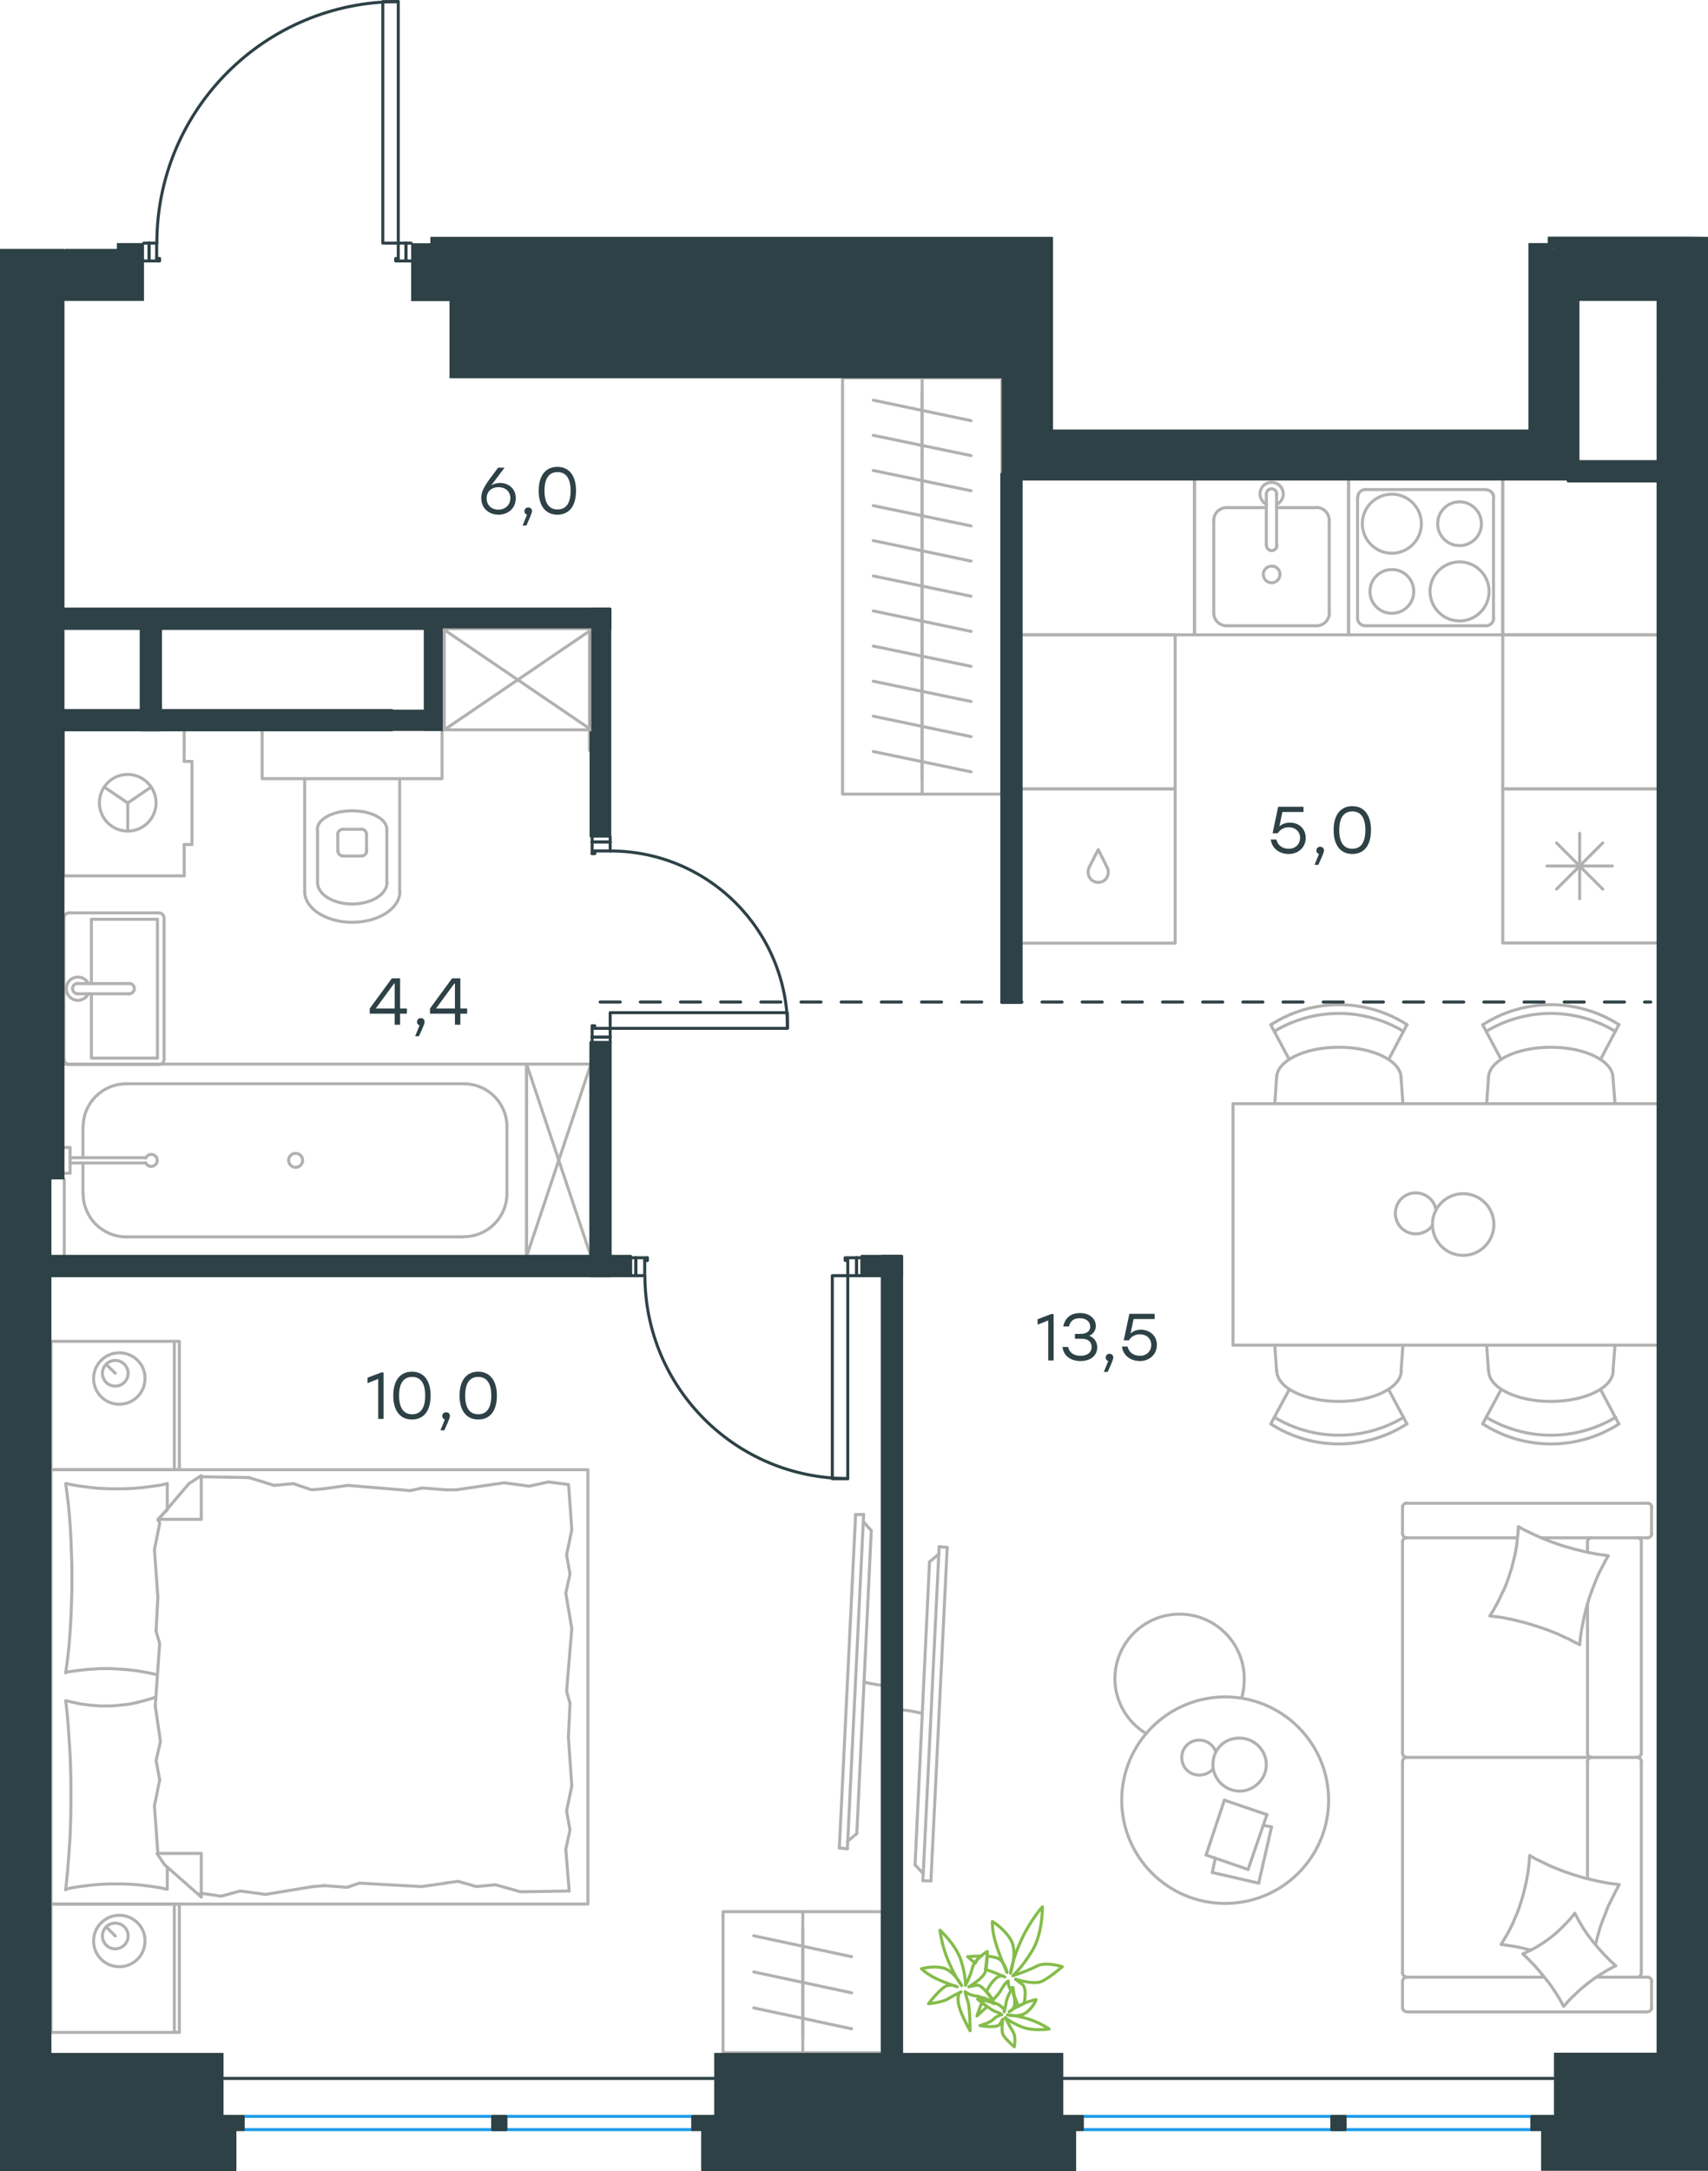<?xml version="1.0" encoding="utf-8"?>
<!-- Generator: Adobe Illustrator 26.5.0, SVG Export Plug-In . SVG Version: 6.00 Build 0)  -->
<svg version="1.1" id="Слой_1" xmlns="http://www.w3.org/2000/svg" xmlns:xlink="http://www.w3.org/1999/xlink" x="0px" y="0px"
	 viewBox="0 0 850.4 1080.8" style="enable-background:new 0 0 850.4 1080.8;" xml:space="preserve">
<style type="text/css">
	.st0{fill:none;stroke:#B2B1B0;stroke-width:1.5;stroke-linecap:round;stroke-linejoin:round;stroke-miterlimit:22.926;}
	.st1{fill:none;stroke:#B2B1B0;stroke-width:1.5;stroke-linecap:round;stroke-linejoin:round;stroke-miterlimit:10;}
	.st2{fill:none;stroke:#2D4146;stroke-width:1.5;stroke-linecap:round;stroke-linejoin:round;stroke-miterlimit:10;}
	.st3{fill:none;stroke:#2D4146;stroke-width:1.5;stroke-linecap:round;stroke-linejoin:round;stroke-miterlimit:22.926;}
	.st4{fill:none;stroke:#1D9CEB;stroke-width:1.5;stroke-linecap:round;stroke-linejoin:round;stroke-miterlimit:22.926;}
	
		.st5{fill:none;stroke:#2D4146;stroke-width:1.5;stroke-linecap:round;stroke-linejoin:round;stroke-miterlimit:22.926;stroke-dasharray:10,10,0,0,0,0;}
	.st6{fill-rule:evenodd;clip-rule:evenodd;fill:#2D4146;}
	.st7{fill:#2D4146;}
	.st8{fill:none;stroke:#84BC4A;stroke-width:1.5;stroke-linecap:round;stroke-linejoin:round;stroke-miterlimit:22.926;}
	.st9{fill-rule:evenodd;clip-rule:evenodd;fill:#2D4146;stroke:#2D4146;stroke-miterlimit:10;}
</style>
<g>
	<path class="st0" d="M459.2,852.9c-4.4-1.1-8.8-1.8-13.1-1.8"/>
	<line class="st0" x1="467.6" y1="769.9" x2="459.5" y2="936.2"/>
	<line class="st0" x1="463.5" y1="936.3" x2="471.6" y2="770.3"/>
	<line class="st0" x1="471.6" y1="770.3" x2="467.6" y2="769.9"/>
	<line class="st0" x1="455.6" y1="928.3" x2="462.8" y2="777.5"/>
	<line class="st0" x1="459.6" y1="932.6" x2="455.6" y2="928.3"/>
	<line class="st0" x1="462.8" y1="777.5" x2="467.5" y2="773.5"/>
	<line class="st0" x1="463.5" y1="936.3" x2="459.5" y2="936.2"/>
</g>
<g>
	<path class="st0" d="M430.2,837.3c4.4,1.1,8.8,1.8,13.1,1.8"/>
	<line class="st0" x1="421.9" y1="920.3" x2="430" y2="753.9"/>
	<line class="st0" x1="426" y1="753.9" x2="417.9" y2="919.9"/>
	<line class="st0" x1="417.9" y1="919.9" x2="421.9" y2="920.3"/>
	<line class="st0" x1="433.8" y1="761.9" x2="426.6" y2="912.7"/>
	<line class="st0" x1="429.9" y1="757.5" x2="433.8" y2="761.9"/>
	<line class="st0" x1="426.6" y1="912.7" x2="421.9" y2="916.7"/>
	<line class="st0" x1="426" y1="753.9" x2="430" y2="753.9"/>
</g>
<g>
	<line class="st0" x1="626.7" y1="937.4" x2="603.6" y2="932.1"/>
	<line class="st0" x1="603.6" y1="932.1" x2="605.1" y2="924.9"/>
	<line class="st0" x1="628.9" y1="908.6" x2="633.1" y2="909.4"/>
	<line class="st0" x1="633.1" y1="909.4" x2="626.7" y2="937.4"/>
	<line class="st0" x1="621.4" y1="930.6" x2="600.5" y2="923.4"/>
	<line class="st0" x1="600.5" y1="923.4" x2="609.6" y2="896.1"/>
	<line class="st0" x1="609.6" y1="896.1" x2="630.8" y2="903.3"/>
	<line class="st0" x1="630.8" y1="903.3" x2="621.4" y2="930.6"/>
	<ellipse class="st0" cx="610" cy="896.1" rx="51.5" ry="51.4"/>
	<path class="st0" d="M603.9,878.4c0,7.2,6.1,13.2,13.3,13.2s13.3-6.1,13.3-13.2c0-7.2-6.1-13.2-13.3-13.2
		C609.6,865.1,603.9,870.8,603.9,878.4z"/>
	<path class="st0" d="M603.9,880.6c-1.5,1.9-4.2,3-6.8,3c-4.9,0-8.7-3.8-8.7-8.7s3.8-8.7,8.7-8.7c3.8,0,6.8,2.3,8.3,5.7"/>
	<path class="st0" d="M570.6,862.9c-9.5-5.7-15.5-16.3-15.5-27.2c0-17.8,14.4-32.2,32.2-32.2s32.2,14.4,32.2,32.2
		c0,3.2-0.3,6.3-1.3,9.4"/>
</g>
<line class="st1" x1="41.3" y1="561" x2="41.3" y2="576.3"/>
<path class="st1" d="M72.6,578.9c0.6,1.3,2,2,3.4,1.6c1.4-0.3,2.3-1.5,2.3-2.9s-1-2.6-2.3-2.9c-1.4-0.3-2.8,0.4-3.4,1.7"/>
<line class="st1" x1="34.9" y1="576.3" x2="72.6" y2="576.3"/>
<line class="st1" x1="34.9" y1="578.9" x2="72.6" y2="578.9"/>
<line class="st1" x1="34.9" y1="584" x2="32.1" y2="584"/>
<polyline class="st1" points="34.9,584 34.9,571.2 32.1,571.2 "/>
<path class="st1" d="M143.7,577.6c0,1.9,1.6,3.5,3.5,3.5s3.5-1.6,3.5-3.5s-1.6-3.5-3.5-3.5C145.2,574.1,143.7,575.7,143.7,577.6z"/>
<path class="st1" d="M62.9,539.5c-11.9,0-21.5,9.6-21.5,21.4"/>
<path class="st1" d="M41.4,594.2c0,11.9,9.6,21.5,21.5,21.5"/>
<path class="st1" d="M252.4,560.9c0-11.9-9.6-21.4-21.5-21.4"/>
<path class="st1" d="M230.9,615.6c11.9,0,21.5-9.6,21.5-21.5"/>
<line class="st1" x1="41.3" y1="594.2" x2="41.3" y2="578.9"/>
<line class="st1" x1="62.8" y1="539.5" x2="230.9" y2="539.5"/>
<line class="st1" x1="252.4" y1="561" x2="252.4" y2="594.2"/>
<line class="st1" x1="230.9" y1="615.7" x2="62.8" y2="615.7"/>
<line class="st1" x1="32" y1="625.4" x2="32" y2="587.1"/>
<polyline class="st1" points="32,529.7 262.2,529.7 262.2,625.4 "/>
<path class="st1" d="M180,426.1c1.4,0,2.6-1.2,2.6-2.6"/>
<path class="st1" d="M168.2,423.5c0,1.4,1.2,2.6,2.6,2.6"/>
<path class="st1" d="M182.5,415.3c0-1.4-1.2-2.6-2.6-2.6"/>
<path class="st1" d="M170.7,412.8c-1.4,0-2.6,1.2-2.6,2.6"/>
<line class="st1" x1="182.5" y1="415.4" x2="182.5" y2="423.6"/>
<line class="st1" x1="179.9" y1="426.1" x2="170.7" y2="426.1"/>
<line class="st1" x1="168.2" y1="423.6" x2="168.2" y2="415.4"/>
<line class="st1" x1="170.7" y1="412.8" x2="179.9" y2="412.8"/>
<path class="st1" d="M192.6,412.8c0-5.1-7.7-9.2-17.3-9.2c-9.5,0-17.3,4.1-17.3,9.2"/>
<line class="st1" x1="192.6" y1="439.4" x2="192.6" y2="412.9"/>
<path class="st1" d="M158.1,439.3c0,5.9,7.7,10.7,17.3,10.7c9.5,0,17.3-4.8,17.3-10.7"/>
<line class="st1" x1="158.1" y1="439.4" x2="158.1" y2="412.9"/>
<path class="st1" d="M151.7,443.8c0,8.4,10.6,15.3,23.7,15.3c13.1,0,23.7-6.9,23.7-15.3"/>
<line class="st1" x1="199" y1="443.9" x2="199" y2="387.6"/>
<line class="st1" x1="151.7" y1="443.9" x2="151.7" y2="387.6"/>
<polyline class="st1" points="220.1,363.3 220.1,387.6 130.5,387.6 130.5,363.3 "/>
<line class="st1" x1="45.5" y1="489.6" x2="45.5" y2="457.7"/>
<polyline class="st1" points="45.5,494.7 45.5,526.7 78.4,526.7 "/>
<polyline class="st1" points="78.4,526.7 78.4,457.6 45.5,457.6 "/>
<path class="st1" d="M81.7,457c0-1.4-1.2-2.6-2.6-2.6"/>
<path class="st1" d="M79.1,529.9c1.4,0,2.6-1.2,2.6-2.6"/>
<path class="st1" d="M34.4,454.4c-1.4,0-2.6,1.2-2.6,2.6"/>
<path class="st1" d="M31.9,527.3c0,1.4,1.2,2.6,2.6,2.6"/>
<path class="st1" d="M64.3,494.7c1.4,0,2.6-1.2,2.6-2.6s-1.2-2.6-2.6-2.6"/>
<line class="st1" x1="38.7" y1="489.6" x2="64.3" y2="489.6"/>
<path class="st1" d="M38.7,489.5c-1.4,0-2.6,1.2-2.6,2.6s1.2,2.6,2.6,2.6"/>
<line class="st1" x1="38.7" y1="494.7" x2="64.3" y2="494.7"/>
<path class="st1" d="M44,489.6c-1.2-2.4-3.9-3.7-6.5-3.1s-4.5,2.9-4.5,5.6s1.8,5.1,4.5,5.7c2.6,0.6,5.3-0.7,6.5-3.1"/>
<line class="st1" x1="34.4" y1="454.4" x2="79.1" y2="454.4"/>
<line class="st1" x1="81.7" y1="457" x2="81.7" y2="527.3"/>
<line class="st1" x1="79.1" y1="529.9" x2="34.4" y2="529.9"/>
<line class="st1" x1="31.8" y1="527.3" x2="31.8" y2="457"/>
<line class="st1" x1="100.2" y1="735.1" x2="123.9" y2="735.5"/>
<polyline class="st1" points="78.6,795.1 76.9,771.4 79.5,758.4 79,756.3 "/>
<polyline class="st1" points="78.6,922.6 76.9,898.9 79.5,886 "/>
<polyline class="st1" points="77.3,849.2 79.5,818.1 77.7,812 "/>
<polyline class="st1" points="79.5,885.9 77.7,876.4 79.9,866.9 77.3,849.2 "/>
<line class="st1" x1="77.7" y1="812" x2="78.6" y2="795.1"/>
<polyline class="st1" points="83.3,738.5 80.3,739.2 77.1,739.7 74,740.1 70.8,740.5 67.6,740.8 64.4,741 61.4,741.1 58.3,741.1 
	55,741.1 51.8,741 48.6,740.8 45.6,740.5 42.4,740.1 39.4,739.7 36.3,739.2 33.1,738.5 "/>
<polyline class="st1" points="32.7,738.5 33.5,744.4 34.2,750.2 34.7,756 35.1,762 35.4,767.8 35.6,773.7 35.8,779.7 35.8,785.7 
	35.8,791.5 35.6,797.4 35.4,803.3 35.1,809.2 34.7,815.1 34.2,821 33.5,827 32.7,832.8 "/>
<polyline class="st1" points="155.9,939.1 132.2,943 119.6,941.3 "/>
<polyline class="st1" points="119.6,941.3 110.1,943.9 100.6,942.5 99.7,942.5 "/>
<line class="st1" x1="161.1" y1="938.7" x2="155.9" y2="939.1"/>
<polyline class="st1" points="222,937.4 209.9,939.1 178.9,937.4 172.8,939.5 161.1,938.6 "/>
<polyline class="st1" points="283.4,941.3 259.2,941.7 246.7,938.2 "/>
<polyline class="st1" points="246.7,938.2 237.2,939.1 228.1,936.5 222,937.3 "/>
<polyline class="st1" points="227.2,741.6 251,738.1 263.5,739.8 "/>
<polyline class="st1" points="263.5,739.8 273,737.7 282.5,738.9 "/>
<line class="st1" x1="222" y1="741.6" x2="227.2" y2="741.6"/>
<polyline class="st1" points="161.1,741.1 173.2,739.4 204.3,742 210.3,740.7 222,741.6 "/>
<line class="st1" x1="123.9" y1="735.5" x2="136.5" y2="739.4"/>
<polyline class="st1" points="136.5,739.4 146,738.5 155.1,741.6 161.1,741.1 "/>
<polyline class="st1" points="32.7,832.4 37.6,831.7 42.5,831.1 47.2,830.8 49.5,830.6 51.8,830.6 55.2,830.6 58.5,830.8 61.8,831 
	65.1,831.3 68.3,831.7 71.7,832.3 74.9,832.9 78.2,833.6 "/>
<polyline class="st1" points="32.7,940.4 35.8,939.7 39,939.2 42.1,938.8 45.3,938.4 48.4,938.1 51.6,937.9 54.7,937.8 57.8,937.8 
	61.1,937.8 64.3,937.9 67.4,938.1 70.5,938.4 73.6,938.8 76.7,939.2 79.8,939.7 82.9,940.4 "/>
<polyline class="st1" points="77.6,844.8 74.4,845.8 71.3,846.7 68.1,847.5 65,848.2 61.9,848.6 58.7,848.9 55.5,849.2 52.2,849.2 
	49.7,849.2 47.4,849 44.9,848.8 42.5,848.5 40.2,848.2 37.8,847.7 35.5,847.2 33.1,846.6 "/>
<polyline class="st1" points="32.7,846.6 33.4,852.4 33.9,858.3 34.3,864.1 34.7,870 35,875.9 35.2,881.7 35.3,887.8 35.3,893.7 
	35.3,899.5 35.2,905.3 34.9,914.2 34.3,923.1 33.6,931.9 32.7,940.8 "/>
<polyline class="st1" points="283,864.7 284.7,889 282.1,901.4 "/>
<polyline class="st1" points="282.1,901.5 283.8,911 281.7,920.5 283.4,941.3 "/>
<polyline class="st1" points="283.1,739 284.7,761.5 282.1,774 "/>
<polyline class="st1" points="284.7,810.7 282.1,841.9 283.8,847.9 "/>
<polyline class="st1" points="282.1,774 283.8,783.6 281.7,793 284.7,810.7 "/>
<line class="st1" x1="283.8" y1="847.9" x2="283" y2="864.7"/>
<line class="st1" x1="100.2" y1="944.3" x2="100.2" y2="922.7"/>
<polyline class="st1" points="78.6,756.7 94.1,738.5 100.1,734.6 "/>
<line class="st1" x1="78.6" y1="922.6" x2="100.1" y2="922.6"/>
<line class="st1" x1="83.3" y1="738.5" x2="83.3" y2="751.2"/>
<polyline class="st1" points="100.2,944.3 82,928.3 78.2,922.7 "/>
<line class="st1" x1="100.2" y1="734.6" x2="100.2" y2="756.3"/>
<polyline class="st1" points="83.3,751.5 78.6,756.3 100.1,756.3 "/>
<line class="st1" x1="83.3" y1="929.4" x2="83.3" y2="940.4"/>
<rect x="25.4" y="731.6" class="st1" width="267.3" height="216.2"/>
<line class="st1" x1="57.4" y1="683.6" x2="52.9" y2="679.2"/>
<path class="st1" d="M59.4,673.4c-7,0-12.8,5.7-12.8,12.8S52.3,699,59.4,699s12.8-5.7,12.8-12.8C72.3,679.1,66.5,673.4,59.4,673.4z"
	/>
<path class="st1" d="M57.4,677.2c-3.5,0-6.4,2.8-6.4,6.4c0,3.5,2.8,6.4,6.4,6.4c3.5,0,6.4-2.9,6.4-6.4
	C63.8,680.1,60.9,677.2,57.4,677.2z"/>
<line class="st1" x1="86.8" y1="731.6" x2="86.8" y2="667.7"/>
<rect x="25.4" y="667.7" class="st1" width="63.9" height="63.9"/>
<line class="st1" x1="57.4" y1="963.7" x2="52.9" y2="959.2"/>
<path class="st1" d="M59.4,953.4c-7,0-12.8,5.7-12.8,12.8S52.3,979,59.4,979s12.8-5.7,12.8-12.8C72.3,959.2,66.5,953.4,59.4,953.4z"
	/>
<path class="st1" d="M57.4,957.3c-3.5,0-6.4,2.8-6.4,6.4c0,3.5,2.8,6.4,6.4,6.4c3.5,0,6.4-2.9,6.4-6.4
	C63.8,960.1,60.9,957.3,57.4,957.3z"/>
<line class="st1" x1="86.8" y1="1011.6" x2="86.8" y2="947.7"/>
<rect x="25.4" y="947.8" class="st1" width="63.9" height="63.9"/>
<line class="st1" x1="767.5" y1="765.5" x2="820.2" y2="765.5"/>
<line class="st1" x1="790.4" y1="872.7" x2="790.4" y2="798.6"/>
<line class="st1" x1="794.8" y1="984.2" x2="820.2" y2="984.2"/>
<polyline class="st1" points="804.4,978.5 800.7,980.5 797.2,982.6 793.8,984.8 790.4,987.4 787.3,989.9 784.2,992.8 781.3,995.6 
	778.6,998.7 "/>
<polyline class="st1" points="762,970.7 758.4,969.8 754.7,969 750.9,968.4 747.4,967.9 "/>
<polyline class="st1" points="784.1,952.4 786.1,956.1 788.2,959.7 790.5,963.1 793,966.4 795.7,969.6 798.5,972.7 801.4,975.7 
	804.5,978.6 "/>
<polyline class="st1" points="756,760 758.6,761.4 761.3,762.7 764,764 766.7,765.2 772.1,767.4 777.8,769.4 783.4,771 789.1,772.4 
	794.9,773.6 800.8,774.4 799.3,776.9 798,779.5 796.6,782.1 795.4,784.7 794.3,787.4 793.2,790.2 792.2,792.9 791.2,795.6 
	790.4,798.5 789.6,801.3 788.9,804.2 788.3,807.1 787.7,809.9 787.2,812.8 786.8,815.8 786.5,818.7 "/>
<polyline class="st1" points="747.4,967.9 748.9,965.4 750.4,962.9 751.8,960.3 753.1,957.7 754.2,955 755.4,952.3 756.4,949.6 
	757.3,946.8 758.2,943.9 758.9,941.1 759.6,938.2 760.2,935.3 760.7,932.4 761.1,929.5 761.4,926.6 761.6,923.6 "/>
<polyline class="st1" points="762,923.9 764.5,925.3 767.2,926.6 772.4,929.1 777.9,931.3 783.4,933.2 789.1,934.9 794.7,936.2 
	800.5,937.4 806.2,938.1 804.3,941.7 802.5,945.3 800.7,948.9 799.3,952.6 797.8,956.3 796.5,960.1 795.4,964 794.4,968 "/>
<polyline class="st1" points="741.8,804.4 743.4,801.8 744.8,799.3 746.2,796.7 747.4,794.1 748.7,791.5 749.9,788.7 750.9,786 
	751.8,783.2 752.7,780.4 753.4,777.5 754.1,774.7 754.7,771.8 755.2,768.8 755.5,765.9 755.8,763 756,760 "/>
<polyline class="st1" points="778.5,998.7 776.5,995 774.3,991.5 772,988.1 769.4,984.8 766.8,981.6 764.1,978.5 761.2,975.5 
	758.2,972.6 760,971.8 761.9,970.9 765.4,969 769,966.7 772.3,964.3 775.5,961.6 778.5,958.7 781.4,955.7 784.1,952.4 "/>
<polyline class="st1" points="786.5,818.7 783.9,817.4 781.3,816 778.6,814.8 775.9,813.5 770.4,811.3 764.8,809.4 759.1,807.7 
	753.5,806.3 747.6,805.1 741.8,804.4 "/>
<path class="st1" d="M792.5,874.8c-1.2,0-2.1,1-2.1,2.1"/>
<line class="st1" x1="790.4" y1="877" x2="790.4" y2="935.1"/>
<path class="st1" d="M792.5,765.4c-1.2,0-2.1,1-2.1,2.1"/>
<path class="st1" d="M790.4,872.7c0,1.2,1,2.1,2.1,2.1"/>
<line class="st1" x1="790.4" y1="772.7" x2="790.4" y2="767.6"/>
<path class="st1" d="M815.1,984.2c1.2,0,2.1-1,2.1-2.1"/>
<path class="st1" d="M698.3,982c0,1.2,1,2.1,2.1,2.1"/>
<path class="st1" d="M817.3,877c0-1.2-1-2.1-2.1-2.1"/>
<path class="st1" d="M700.4,874.8c-1.2,0-2.1,1-2.1,2.1"/>
<line class="st1" x1="817.2" y1="877" x2="817.2" y2="982.1"/>
<line class="st1" x1="698.3" y1="982.1" x2="698.3" y2="877"/>
<path class="st1" d="M817.3,767.6c0-1.2-1-2.1-2.1-2.1"/>
<path class="st1" d="M700.4,765.4c-1.2,0-2.1,1-2.1,2.1"/>
<path class="st1" d="M820.3,765.5c1.2,0,2.1-1,2.1-2.1"/>
<path class="st1" d="M815.1,874.8c1.2,0,2.1-1,2.1-2.1"/>
<path class="st1" d="M698.3,872.7c0,1.2,1,2.1,2.1,2.1"/>
<path class="st1" d="M698.3,999.3c0,1.2,1,2.1,2.1,2.1"/>
<path class="st1" d="M700.4,984.2c-1.2,0-2.1,1-2.1,2.1"/>
<path class="st1" d="M820.3,1001.4c1.2,0,2.1-1,2.1-2.1"/>
<path class="st1" d="M822.4,986.3c0-1.2-1-2.1-2.1-2.1"/>
<path class="st1" d="M822.4,750.3c0-1.2-1-2.1-2.1-2.1"/>
<path class="st1" d="M698.3,763.4c0,1.2,1,2.1,2.1,2.1"/>
<path class="st1" d="M700.4,748.2c-1.2,0-2.1,1-2.1,2.1"/>
<line class="st1" x1="817.2" y1="872.7" x2="817.2" y2="767.6"/>
<line class="st1" x1="700.4" y1="874.8" x2="815.1" y2="874.8"/>
<line class="st1" x1="698.3" y1="767.6" x2="698.3" y2="872.7"/>
<line class="st1" x1="820.2" y1="1001.5" x2="700.4" y2="1001.5"/>
<line class="st1" x1="698.3" y1="999.3" x2="698.3" y2="986.3"/>
<line class="st1" x1="700.4" y1="984.2" x2="768.8" y2="984.2"/>
<line class="st1" x1="822.3" y1="986.3" x2="822.3" y2="999.3"/>
<line class="st1" x1="755.4" y1="765.5" x2="700.4" y2="765.5"/>
<line class="st1" x1="698.3" y1="763.4" x2="698.3" y2="750.4"/>
<line class="st1" x1="700.4" y1="748.3" x2="820.2" y2="748.3"/>
<line class="st1" x1="822.3" y1="750.4" x2="822.3" y2="763.4"/>
<path class="st1" d="M698.8,513.4c-19.8-11.9-44.6-11.9-64.4,0"/>
<path class="st1" d="M700.6,510.1c-20.6-13.3-47.2-13.3-67.8,0"/>
<line class="st1" x1="641.9" y1="527.4" x2="632.7" y2="510.1"/>
<line class="st1" x1="691.4" y1="527.4" x2="700.5" y2="510.1"/>
<line class="st1" x1="697.6" y1="536.6" x2="698.5" y2="549.4"/>
<line class="st1" x1="635.6" y1="536.6" x2="634.7" y2="549.4"/>
<path class="st1" d="M697.6,536.6c0-8.5-13.9-15.3-31-15.3s-31,6.8-31,15.3"/>
<path class="st1" d="M634.5,705.5c19.8,11.9,44.6,11.9,64.4,0"/>
<path class="st1" d="M632.7,708.8c20.6,13.3,47.2,13.3,67.8,0"/>
<line class="st1" x1="641.9" y1="691.7" x2="632.7" y2="708.8"/>
<line class="st1" x1="691.4" y1="691.7" x2="700.5" y2="708.8"/>
<line class="st1" x1="697.6" y1="682.3" x2="698.5" y2="669.6"/>
<line class="st1" x1="635.6" y1="682.3" x2="634.7" y2="669.6"/>
<path class="st1" d="M635.7,682.3c0,8.5,13.9,15.3,31,15.3s31-6.9,31-15.3"/>
<path class="st1" d="M740,705.5c19.8,11.9,44.6,11.9,64.4,0"/>
<path class="st1" d="M738.3,708.8c20.6,13.3,47.2,13.3,67.8,0"/>
<line class="st1" x1="796.9" y1="691.7" x2="806" y2="708.8"/>
<line class="st1" x1="747.4" y1="691.7" x2="738.2" y2="708.8"/>
<line class="st1" x1="741.1" y1="682.3" x2="740.2" y2="669.6"/>
<line class="st1" x1="803.1" y1="682.3" x2="804.1" y2="669.6"/>
<path class="st1" d="M741.2,682.3c0,8.5,13.9,15.3,31,15.3s31-6.9,31-15.3"/>
<path class="st1" d="M804.3,513.4c-19.8-11.9-44.6-11.9-64.3,0"/>
<path class="st1" d="M806.1,510.1c-20.6-13.3-47.2-13.3-67.8,0"/>
<line class="st1" x1="747.4" y1="527.4" x2="738.2" y2="510.1"/>
<line class="st1" x1="796.9" y1="527.4" x2="806" y2="510.1"/>
<line class="st1" x1="803.1" y1="536.6" x2="804.1" y2="549.4"/>
<line class="st1" x1="741.1" y1="536.6" x2="740.2" y2="549.4"/>
<path class="st1" d="M803.1,536.6c0-8.5-13.9-15.3-31-15.3s-31,6.8-31,15.3"/>
<path class="st1" d="M715,602.3c-0.8-4.8-4.9-8.3-9.8-8.5c-4.9-0.2-9.1,3.1-10.2,7.9c-1.1,4.7,1.3,9.6,5.7,11.6s9.7,0.6,12.5-3.3"/>
<path class="st1" d="M713.2,609.5c0,8.5,6.8,15.4,15.3,15.4s15.3-6.9,15.3-15.4c0-8.4-6.8-15.3-15.3-15.3
	C720.1,594.2,713.2,601,713.2,609.5z"/>
<polyline class="st1" points="824.8,669.6 613.9,669.6 613.9,549.4 824.8,549.4 "/>
<line class="st1" x1="775" y1="419.6" x2="798" y2="442.6"/>
<line class="st1" x1="775" y1="442.6" x2="798" y2="419.6"/>
<line class="st1" x1="786.5" y1="414.8" x2="786.5" y2="447.4"/>
<line class="st1" x1="770.2" y1="431.1" x2="802.8" y2="431.1"/>
<polyline class="st1" points="824.8,392.7 748.2,392.7 748.2,469.4 824.8,469.4 "/>
<path class="st1" d="M693,275.4c8.1,0,14.7-6.6,14.7-14.7S701.1,246,693,246c-8.1,0-14.7,6.6-14.7,14.7
	C678.3,268.8,684.9,275.4,693,275.4z"/>
<path class="st1" d="M693,305.3c6,0,10.9-4.8,10.9-10.9c0-6-4.8-10.9-10.9-10.9c-6,0-10.9,4.9-10.9,10.9
	C682.1,300.5,687,305.3,693,305.3z"/>
<path class="st1" d="M726.7,309.1c8.1,0,14.7-6.6,14.7-14.7s-6.6-14.7-14.7-14.7c-8.1,0-14.7,6.6-14.7,14.7
	C712.1,302.6,718.6,309.1,726.7,309.1z"/>
<circle class="st1" cx="726.7" cy="260.7" r="10.9"/>
<path class="st1" d="M675.9,307.7c0,2.1,1.7,3.8,3.8,3.8"/>
<path class="st1" d="M679.8,243.7c-2.1,0-3.8,1.7-3.8,3.9"/>
<path class="st1" d="M739.9,311.5c2.1,0,3.8-1.7,3.8-3.9"/>
<path class="st1" d="M743.7,247.6c0-2.1-1.7-3.8-3.9-3.8"/>
<line class="st1" x1="675.9" y1="307.7" x2="675.9" y2="247.6"/>
<line class="st1" x1="739.8" y1="311.5" x2="679.8" y2="311.5"/>
<line class="st1" x1="743.6" y1="247.6" x2="743.6" y2="307.7"/>
<line class="st1" x1="679.7" y1="243.7" x2="739.8" y2="243.7"/>
<polyline class="st1" points="748.2,239.3 748.2,316 671.5,316 671.5,239.3 "/>
<path class="st1" d="M542.2,432.1c-1,2.1-0.3,4.7,1.5,6.1s4.4,1.4,6.2,0s2.4-4,1.5-6.1"/>
<polyline class="st1" points="551.4,432.1 546.8,422.9 542.1,432.1 "/>
<polyline class="st1" points="508.4,469.5 585.1,469.5 585.1,392.7 508.4,392.7 "/>
<polyline class="st1" points="824.8,316 748.2,316 748.2,239.3 "/>
<line class="st1" x1="655.4" y1="252.7" x2="635.6" y2="252.7"/>
<path class="st1" d="M637.3,285.9c0-2.3-1.8-4.1-4.1-4.1s-4.2,1.8-4.2,4.1s1.8,4.2,4.2,4.2C635.4,290.1,637.3,288.2,637.3,285.9z"/>
<path class="st1" d="M630.6,271.5c0,1.4,1.2,2.6,2.6,2.6c1.4,0,2.6-1.2,2.6-2.6"/>
<line class="st1" x1="635.6" y1="246" x2="635.6" y2="271.6"/>
<path class="st1" d="M635.7,245.9c0-1.4-1.2-2.6-2.6-2.6c-1.4,0-2.6,1.2-2.6,2.6"/>
<line class="st1" x1="630.5" y1="246" x2="630.5" y2="271.6"/>
<path class="st1" d="M635.7,251.1c2.4-1.2,3.7-3.9,3.1-6.5c-0.6-2.6-3-4.5-5.7-4.5s-5.1,1.9-5.6,4.5c-0.6,2.6,0.7,5.3,3.1,6.5"/>
<path class="st1" d="M661.8,259c0-3.5-2.8-6.4-6.4-6.4"/>
<path class="st1" d="M610.7,252.7c-3.5,0-6.4,2.8-6.4,6.4"/>
<path class="st1" d="M655.5,311.5c3.5,0,6.4-2.9,6.4-6.4"/>
<path class="st1" d="M604.3,305.1c0,3.5,2.9,6.4,6.4,6.4"/>
<line class="st1" x1="661.8" y1="259.1" x2="661.8" y2="305.2"/>
<line class="st1" x1="655.4" y1="311.5" x2="610.6" y2="311.5"/>
<line class="st1" x1="604.3" y1="305.2" x2="604.3" y2="259.1"/>
<line class="st1" x1="610.6" y1="252.7" x2="630.5" y2="252.7"/>
<polyline class="st1" points="671.4,239.3 671.4,316 594.7,316 594.7,239.3 "/>
<polyline class="st1" points="594.7,239.3 594.7,316 508.4,316 "/>
<line class="st1" x1="399.7" y1="951.6" x2="399.7" y2="1021.9"/>
<line class="st1" x1="399.7" y1="959.9" x2="399.7" y2="977.8"/>
<line class="st1" x1="424" y1="974" x2="375.3" y2="963.6"/>
<line class="st1" x1="399.7" y1="977.8" x2="399.7" y2="995.7"/>
<line class="st1" x1="424" y1="992" x2="375.3" y2="981.6"/>
<line class="st1" x1="399.7" y1="995.7" x2="399.7" y2="1013.6"/>
<line class="st1" x1="424" y1="1009.9" x2="375.3" y2="999.5"/>
<rect x="360" y="951.6" class="st1" width="79.3" height="70.2"/>
<line class="st1" x1="293.5" y1="313.5" x2="293.5" y2="373.6"/>
<g>
	<line class="st1" x1="91.7" y1="379" x2="95.5" y2="379"/>
	<line class="st1" x1="91.7" y1="420.4" x2="95.5" y2="420.4"/>
	<line class="st1" x1="91.7" y1="363.2" x2="91.7" y2="379"/>
	<line class="st1" x1="91.7" y1="436" x2="91.7" y2="420.4"/>
	<polyline class="st1" points="51.9,391.8 63.6,399.7 75.2,391.8 	"/>
	<line class="st1" x1="63.6" y1="399.7" x2="63.6" y2="413.7"/>
	<path class="st1" d="M63.6,385.5c-7.8,0-14.1,6.3-14.1,14.1c0,7.8,6.3,14.1,14.1,14.1c7.8,0,14.1-6.3,14.1-14.1
		C77.7,391.9,71.3,385.5,63.6,385.5z"/>
	<line class="st1" x1="95.6" y1="379" x2="95.6" y2="420.4"/>
	<polyline class="st1" points="91.7,436 31.6,436 31.6,363.2 	"/>
</g>
<polyline class="st1" points="824.8,392.7 748.2,392.7 748.2,316 824.8,316 "/>
<polyline class="st1" points="508.4,316 585.1,316 585.1,392.7 508.4,392.7 "/>
<line class="st1" x1="459.1" y1="195.6" x2="459.1" y2="213"/>
<line class="st1" x1="483.5" y1="209.4" x2="434.8" y2="199.2"/>
<line class="st1" x1="459.1" y1="213" x2="459.1" y2="230.5"/>
<line class="st1" x1="483.5" y1="226.8" x2="434.8" y2="216.7"/>
<line class="st1" x1="459.1" y1="230.5" x2="459.1" y2="248"/>
<line class="st1" x1="483.5" y1="244.3" x2="434.8" y2="234.2"/>
<line class="st1" x1="459.1" y1="248" x2="459.1" y2="265.5"/>
<line class="st1" x1="483.5" y1="261.8" x2="434.8" y2="251.7"/>
<line class="st1" x1="459.1" y1="265.5" x2="459.1" y2="282.9"/>
<line class="st1" x1="483.5" y1="279.3" x2="434.8" y2="269.1"/>
<line class="st1" x1="459.1" y1="188.1" x2="459.1" y2="395.3"/>
<line class="st1" x1="459.1" y1="282.9" x2="459.1" y2="300.5"/>
<line class="st1" x1="483.5" y1="296.8" x2="434.8" y2="286.7"/>
<line class="st1" x1="459.1" y1="300.5" x2="459.1" y2="317.9"/>
<line class="st1" x1="483.5" y1="314.3" x2="434.8" y2="304.1"/>
<line class="st1" x1="459.1" y1="317.9" x2="459.1" y2="335.4"/>
<line class="st1" x1="483.5" y1="331.7" x2="434.8" y2="321.6"/>
<line class="st1" x1="459.1" y1="335.4" x2="459.1" y2="352.9"/>
<line class="st1" x1="483.5" y1="349.2" x2="434.8" y2="339.1"/>
<line class="st1" x1="459.1" y1="352.9" x2="459.1" y2="370.3"/>
<line class="st1" x1="483.5" y1="366.7" x2="434.8" y2="356.5"/>
<line class="st1" x1="459.1" y1="370.3" x2="459.1" y2="387.9"/>
<line class="st1" x1="483.5" y1="384.2" x2="434.8" y2="374.1"/>
<rect x="419.5" y="188.1" class="st1" width="79.3" height="207.2"/>
<rect x="262.2" y="529.7" class="st1" width="32" height="95.8"/>
<line class="st1" x1="294.2" y1="625.4" x2="262.2" y2="529.7"/>
<line class="st1" x1="262.2" y1="625.4" x2="294.2" y2="529.7"/>
<line class="st2" x1="316.6" y1="635" x2="314" y2="635"/>
<polyline class="st2" points="429.1,635 426.5,635 422.1,635 "/>
<line class="st2" x1="321" y1="635" x2="316.6" y2="635"/>
<path class="st2" d="M321.1,635c0,55.8,45.2,101,101,101"/>
<line class="st2" x1="316.6" y1="626.1" x2="322.3" y2="626.1"/>
<line class="st2" x1="426.5" y1="626.1" x2="429.1" y2="626.1"/>
<line class="st2" x1="422.1" y1="635" x2="422.1" y2="627.4"/>
<polyline class="st2" points="426.5,626.1 420.8,626.1 420.8,627.4 422.1,627.4 "/>
<line class="st2" x1="321" y1="627.4" x2="322.3" y2="627.4"/>
<line class="st2" x1="314" y1="626.1" x2="316.6" y2="626.1"/>
<line class="st2" x1="321" y1="635" x2="321" y2="627.4"/>
<line class="st2" x1="322.3" y1="627.4" x2="322.3" y2="626.1"/>
<line class="st2" x1="426.5" y1="635" x2="426.5" y2="626.1"/>
<line class="st2" x1="316.6" y1="635" x2="316.6" y2="626.1"/>
<line class="st2" x1="426.5" y1="635" x2="426.5" y2="626.1"/>
<line class="st2" x1="316.6" y1="635" x2="316.6" y2="626.1"/>
<polygon class="st2" points="422.1,736.1 414.4,736.1 414.4,708 414.4,635 422.1,635 422.1,663.2 "/>
<line class="st2" x1="303.8" y1="419.1" x2="303.8" y2="416.6"/>
<polyline class="st2" points="303.8,518.9 303.8,516.3 303.8,511.9 "/>
<line class="st2" x1="303.8" y1="423.6" x2="303.8" y2="419.1"/>
<path class="st2" d="M392.1,511.8c0-48.7-39.5-88.2-88.2-88.2"/>
<line class="st2" x1="294.8" y1="419.1" x2="294.8" y2="424.9"/>
<line class="st2" x1="294.8" y1="516.3" x2="294.8" y2="518.9"/>
<line class="st2" x1="303.8" y1="511.9" x2="296.1" y2="511.9"/>
<polyline class="st2" points="294.8,516.3 294.8,510.6 296.1,510.6 296.1,511.9 "/>
<line class="st2" x1="296.1" y1="423.6" x2="296.1" y2="424.9"/>
<line class="st2" x1="294.8" y1="416.6" x2="294.8" y2="419.1"/>
<line class="st2" x1="303.8" y1="423.6" x2="296.1" y2="423.6"/>
<line class="st2" x1="296.1" y1="424.9" x2="294.8" y2="424.9"/>
<line class="st2" x1="303.8" y1="516.3" x2="294.8" y2="516.3"/>
<line class="st2" x1="303.8" y1="419.1" x2="294.8" y2="419.1"/>
<line class="st2" x1="303.8" y1="516.3" x2="294.8" y2="516.3"/>
<line class="st2" x1="303.8" y1="419.1" x2="294.8" y2="419.1"/>
<polygon class="st2" points="331.9,511.9 392,511.9 392,504.1 363.9,504.1 303.8,504.1 303.8,511.9 "/>
<line class="st2" x1="74.2" y1="121" x2="71.6" y2="121"/>
<polyline class="st2" points="204.7,121 202.1,121 198.3,121 "/>
<line class="st2" x1="78" y1="121" x2="74.2" y2="121"/>
<path class="st2" d="M198.3,0.8C131.9,0.8,78.1,54.6,78.1,121"/>
<line class="st2" x1="74.2" y1="129.9" x2="79.4" y2="129.9"/>
<line class="st2" x1="202.1" y1="129.9" x2="204.7" y2="129.9"/>
<line class="st2" x1="198.3" y1="121" x2="198.3" y2="128.7"/>
<polyline class="st2" points="202.1,129.9 197,129.9 197,128.7 198.3,128.7 "/>
<line class="st2" x1="78" y1="128.7" x2="79.4" y2="128.7"/>
<line class="st2" x1="71.6" y1="129.9" x2="74.2" y2="129.9"/>
<line class="st2" x1="78" y1="121" x2="78" y2="128.7"/>
<line class="st2" x1="79.4" y1="128.7" x2="79.4" y2="129.9"/>
<line class="st2" x1="202.1" y1="121" x2="202.1" y2="129.9"/>
<line class="st2" x1="74.2" y1="121" x2="74.2" y2="129.9"/>
<line class="st2" x1="202.1" y1="121" x2="202.1" y2="129.9"/>
<line class="st2" x1="74.2" y1="121" x2="74.2" y2="129.9"/>
<polygon class="st2" points="198.3,92.8 198.3,0.8 190.6,0.8 190.6,28.8 190.6,121 198.3,121 "/>
<rect x="780.8" y="229.8" class="st3" width="48.2" height="9.6"/>
<rect x="498.8" y="236" class="st3" width="9.6" height="263"/>
<rect x="70.3" y="305.7" class="st3" width="9.6" height="57.6"/>
<rect x="28.9" y="353.7" class="st3" width="166.2" height="9.6"/>
<rect x="27.9" y="303.2" class="st3" width="275.8" height="9.6"/>
<rect x="294.3" y="303.2" class="st3" width="9.3" height="113"/>
<rect x="294.2" y="518.9" class="st3" width="9.6" height="116.2"/>
<rect x="22.6" y="625.4" class="st3" width="291.4" height="9.6"/>
<rect x="429.1" y="625.4" class="st3" width="19.8" height="9.6"/>
<rect x="439.3" y="625.4" class="st3" width="9.6" height="411.6"/>
<line class="st4" x1="121.2" y1="1060.1" x2="344.9" y2="1060.1"/>
<line class="st4" x1="121.2" y1="1053.5" x2="344.9" y2="1053.5"/>
<line class="st3" x1="111" y1="1034.6" x2="355.5" y2="1034.6"/>
<rect x="110.5" y="1053.5" class="st3" width="10.6" height="6.6"/>
<rect x="245.3" y="1053.5" class="st3" width="6.6" height="6.6"/>
<rect x="344.9" y="1053.5" class="st3" width="10.6" height="6.6"/>
<line class="st4" x1="539.1" y1="1060.1" x2="762.7" y2="1060.1"/>
<line class="st4" x1="539.1" y1="1053.5" x2="762.7" y2="1053.5"/>
<line class="st3" x1="528.8" y1="1034.6" x2="773.3" y2="1034.6"/>
<rect x="528.3" y="1053.5" class="st3" width="10.6" height="6.6"/>
<rect x="663.1" y="1053.5" class="st3" width="6.6" height="6.6"/>
<rect x="762.7" y="1053.5" class="st3" width="10.6" height="6.6"/>
<line class="st5" x1="298.8" y1="498.8" x2="821.9" y2="498.8"/>
<polygon class="st6" points="529.4,1021.9 448.9,1021.9 448.9,635 448.9,625.4 439.3,625.4 429.1,625.4 429.1,635 439.3,635 
	439.3,1021.9 355.6,1021.9 355.6,1060.3 349.1,1060.3 349.1,1080.7 535.8,1080.7 535.8,1060.3 529.4,1060.3 529.4,1060.1 
	538.9,1060.1 538.9,1053.5 529.4,1053.5 "/>
<rect x="245.3" y="1053.5" class="st6" width="6.6" height="6.6"/>
<rect x="344.9" y="1053.5" class="st6" width="10.6" height="6.6"/>
<rect x="663.1" y="1053.5" class="st6" width="6.6" height="6.6"/>
<rect x="762.7" y="1053.5" class="st6" width="10.6" height="6.6"/>
<g>
	<path class="st7" d="M650.1,417.1c0,4.7-3.7,8-8.4,8c-4.4,0-8.3-2.4-9-7.2h2.8c0.7,3,3.1,4.6,6.2,4.6c3.3,0,5.6-2.3,5.6-5.4
		c0-3.2-2.4-5.3-5.6-5.3c-2.6,0-4.4,1.2-5.5,3h-2.6l2.8-13.2H649v2.6h-10.5l-1.5,7.2c1.3-1.2,3-1.9,5.3-1.9
		C646.6,409.5,650.1,412.4,650.1,417.1z"/>
	<path class="st7" d="M656.4,430.5h-1.9l2.2-5.4c-0.8-0.2-1.3-0.9-1.3-1.7c0-1.1,0.8-1.9,1.9-1.9c0.8,0,1.9,0.4,1.9,1.9
		C659.2,423.9,659.1,424.6,656.4,430.5z"/>
	<path class="st7" d="M682.6,413.2c0,7.6-3.4,11.9-9.3,11.9c-5.8,0-9.3-4.3-9.3-11.9s3.5-11.9,9.3-11.9
		C679.2,401.3,682.6,405.7,682.6,413.2z M679.8,413.2c0-6.6-2.6-9.3-6.5-9.3s-6.5,2.7-6.5,9.3s2.6,9.3,6.5,9.3
		S679.8,419.9,679.8,413.2z"/>
</g>
<g>
	<path class="st7" d="M191,683.2v23.1h-2.7v-19.9l-5.3,2.1v-2.7l6.8-2.6L191,683.2L191,683.2z"/>
	<path class="st7" d="M214.4,694.7c0,7.6-3.4,11.9-9.3,11.9c-5.8,0-9.3-4.3-9.3-11.9s3.5-11.9,9.3-11.9
		C211,682.8,214.4,687.2,214.4,694.7z M211.7,694.7c0-6.6-2.6-9.3-6.5-9.3s-6.5,2.7-6.5,9.3s2.6,9.3,6.5,9.3
		S211.7,701.4,211.7,694.7z"/>
	<path class="st7" d="M221.2,712h-1.9l2.2-5.4c-0.8-0.2-1.3-0.9-1.3-1.7c0-1.1,0.8-1.9,1.9-1.9c0.8,0,1.9,0.4,1.9,1.9
		C224,705.4,223.9,706.2,221.2,712z"/>
	<path class="st7" d="M247.4,694.7c0,7.6-3.4,11.9-9.3,11.9c-5.8,0-9.3-4.3-9.3-11.9s3.5-11.9,9.3-11.9S247.4,687.2,247.4,694.7z
		 M244.6,694.7c0-6.6-2.6-9.3-6.5-9.3s-6.5,2.7-6.5,9.3s2.6,9.3,6.5,9.3S244.6,701.4,244.6,694.7z"/>
</g>
<path class="st6" d="M839.6,117.8h-69v3.2H761v28.8v64H524.3v-64v-31.9H249.4h-35.1v3.2h-9.6v3v0.3v9.6v15.9h12.7h6.4v1.8v11v25.6
	h274.9v25.6V236l0,0v263h9.6V239.2h252.6h19.9v0.1h44v665.9v116.6h-51.1v32v6.3h-6.4v20.5h83.1v-58.9V905.3V200.4v-9.6v-41v-31.9
	L839.6,117.8L839.6,117.8z M214.3,124.2l-0.1-0.3h0.1V124.2z M773.7,124.2h-0.2v-0.3h0.2V124.2z M824.8,229.8h-38.4v-80h19.2h19.2
	V229.8z"/>
<g>
	<path class="st8" d="M504.2,983.5c0,0,4.3-3.5,9.7-12.4s5.1-21.9,5.1-21.9s-5.9,6.5-10.5,16.5c-4.6,10-5.4,16.5-5.4,16.5
		s3.5-10,0.5-16c-3.2-6-9.5-9.7-9.5-9.7s-0.3,4.1,1.6,10.5c1.9,6.5,5.7,14.9,5.7,14.9s-1.1-5.9-5.1-7.3c-1.1-0.3-3-0.8-4.9-0.8
		c-0.3,1.9-0.3,4.6-0.8,6.5c0.3,0.3,0.8,0.3,0.8,0.3c4.3,1.4,8.9,3.5,8.9,3.5s-2.2-2.2-5.9,2.2c-1.1,1.1-2.2,3-3.2,4.9
		c1.1,1.4,2.4,3.2,3.2,4.3c1.9-1.9,3.5-3.8,4.1-5.1c2.2-3.8,3.5-4.3,3.5-4.3s-0.3,1.9,1.1,4.3c0.5-0.8,0.8-1.1,0.8-1.1
		s0.3,1.6,0.8,3.8c0.8,1.6,1.6,3.5,2.2,5.7c0.8-0.5,1.6-0.8,2.7-1.4l0.3-0.3c0.8-3.8,0.8-7.8-0.8-9.2l-3.5-2.7c0,0,9.2,3,13,1.1
		c3.8-1.6,10.3-7.3,10.3-7.3s-8.1-2.7-12.7-0.3C511.3,981.3,504.2,983.5,504.2,983.5z M488.6,973.7c-3.5,0-6.8,0.3-6.8,0.3
		s1.6,1.6,3.8,3.2C486.4,975.6,487.2,974.5,488.6,973.7z M489.9,994.5c-0.3,0.3-0.3,0.8-0.5,1.1c1.1,0.3,2.7,0.8,4.1,1.1l0.3-0.3
		C492.9,995.9,491.5,995.1,489.9,994.5z M488.8,997c-1.4,3.5-2.4,6.5-2.4,6.5s2.4-2.2,5.1-4.6C490.7,998.3,489.7,997.5,488.8,997z
		 M508,1003.2c0,0.3,0.3,0.8,0.3,0.8h0.3c0-0.3,0.3-0.5,0.3-1.1C508.3,1003.2,508.3,1003.2,508,1003.2z"/>
	<path class="st8" d="M480.7,988.3c0,0,0.3-4.3-2.2-12.4c-2.7-8.1-10.5-15.1-10.5-15.1s0.8,7.6,4.3,15.7c3.5,8.1,6.5,11.9,6.5,11.9
		s-3.5-7-8.9-8.7c-5.4-1.4-11.1,0.3-11.1,0.3s2.2,2.4,7.3,4.9c5.1,2.4,10.5,4.1,10.5,4.1s-2.7-1.6-5.7-0.3c-3.2,1.6-8.6,8.7-8.6,8.7
		s6.5-0.5,9.7-2.4s6.5-3.5,6.5-3.5s-1.9,0.3-1.4,5.1c0.5,4.9,5.9,14.3,5.9,14.3s0-11.4-1.1-14.6c-1.1-3.2-1.4-4.9-1.4-4.9
		s2.2,1.9,5.7,2.2c2.7,0.3,5.9,2.4,8.1,3.5c0.3,0.3,0.8,0.3,0.8,0.3c-1.1-1.9-5.9-10-9.2-9.2l-3.5,0.8c0,0,7-4.1,8.1-7.3
		s1.1-10.3,1.1-10.3s-5.9,3.5-7.3,7.6C483.4,983.2,480.7,988.3,480.7,988.3z"/>
	<path class="st8" d="M500.5,1004.3c0,0,2.2,2.2,8.1,4.6c5.9,2.4,13.8,1.1,13.8,1.1s-4.6-3.2-10.8-5.1c-6.5-1.9-10-1.9-10-1.9
		s5.7,1.4,9.2-1.1c3.5-2.4,5.1-6.5,5.1-6.5s-2.4,0.3-6.2,1.9c-3.8,1.6-7.3,4.1-7.3,4.1s2.2-0.8,2.7-3.2s-0.8-8.9-0.8-8.9
		s-2.7,4.1-3.2,6.8s-1.1,5.4-1.1,5.4s0.8-1.1-2.2-3.2c-3-2.2-11.1-3.2-11.1-3.2s6.5,5.4,8.9,6.2s3.2,1.6,3.2,1.6s-2.2,0.3-4.1,2.2
		s-6.8,3.2-6.8,3.2s8.6,1.6,10-0.8l1.4-2.4c0,0-1.1,5.9,0.3,8.1c1.4,2.2,5.4,5.7,5.4,5.7s1.1-5.1-0.8-7.8
		C502.4,1008.1,500.5,1004.3,500.5,1004.3z"/>
</g>
<rect x="211.5" y="308" class="st9" width="9.6" height="55.3"/>
<rect x="188.7" y="330.9" transform="matrix(-1.836970e-16 1 -1 -1.836970e-16 551.95 165.05)" class="st9" width="9.6" height="55.3"/>
<g>
	<rect x="221.2" y="312.8" class="st0" width="73.2" height="50.5"/>
	<line class="st0" x1="221.2" y1="363.3" x2="294.4" y2="313.5"/>
	<line class="st0" x1="221.2" y1="313.5" x2="294.4" y2="363.3"/>
</g>
<path class="st6" d="M314,635v-9.6h-10.2V518.9h-9.6v106.6H25.6v-38.4h6.5V363.3h163v-9.6h-9.6h-39.7H79.9v-40.9h65.9h39.7h9.6h4.2
	h95.1v103.4h9.3V312.8v-9.6h-9.3H32.1V149.8h39.6v-25.5V124v-3H58.2v2.9h-26v0.3H32v-0.3H0v0.3v9.6v38.3v9.6v105.5v9.6v245.5v9.6
	v35.2v434.8v58.9h117.7v-20.5h-6.4v-0.2h9.8v-6.6h-9.8v-31.6H25.6V635H314z M32.1,312.8h38.3v40.9H32.1V312.8z"/>
<g>
	<path class="st7" d="M202.6,504.6h-3.4v5.5h-2.7v-5.5h-12.4V502l11-15h4.1v15h3.4V504.6z M196.5,502v-12.4h-0.3l-9.1,12.4
		L196.5,502z"/>
	<path class="st7" d="M208.6,515.8h-1.9l2.2-5.4c-0.8-0.2-1.3-0.9-1.3-1.7c0-1.1,0.8-1.9,1.9-1.9c0.8,0,1.9,0.4,1.9,1.9
		C211.4,509.2,211.3,510,208.6,515.8z"/>
	<path class="st7" d="M232.6,504.6h-3.4v5.5h-2.7v-5.5h-12.4V502l11-15h4.1v15h3.4V504.6z M226.5,502v-12.4h-0.3l-9.1,12.4
		L226.5,502z"/>
</g>
<g>
	<path class="st7" d="M256.8,248c0,5-3.8,8.2-8.6,8.2c-4.7,0-8.6-3.1-8.6-8.3c0-4,2.4-7.2,8.4-15.1h3.2l-6.6,8.8
		c1.2-0.7,2.6-1.2,4.3-1.2C253.1,240.4,256.8,243.1,256.8,248z M254.1,248c0-3.5-2.6-5.5-5.9-5.5c-3.4,0-5.9,2.1-5.9,5.6
		s2.6,5.6,5.8,5.6C251.5,253.7,254.1,251.4,254.1,248z"/>
	<path class="st7" d="M262.1,261.6h-1.9l2.2-5.4c-0.8-0.2-1.3-0.9-1.3-1.7c0-1.1,0.8-1.9,1.9-1.9c0.8,0,1.9,0.4,1.9,1.9
		C264.8,255,264.7,255.8,262.1,261.6z"/>
	<path class="st7" d="M286.8,244.3c0,7.6-3.4,11.9-9.3,11.9c-5.8,0-9.3-4.3-9.3-11.9s3.5-11.9,9.3-11.9
		C283.4,232.4,286.8,236.8,286.8,244.3z M284.1,244.3c0-6.6-2.6-9.3-6.5-9.3s-6.5,2.7-6.5,9.3s2.6,9.3,6.5,9.3
		S284.1,251,284.1,244.3z"/>
</g>
<g>
	<path class="st7" d="M524.6,654.1v23.1h-2.7v-19.9l-5.3,2.1v-2.7l6.8-2.6H524.6z"/>
	<path class="st7" d="M546.3,670.7c0,4.2-3.4,6.8-8.3,6.8c-4.5,0-8.4-2.2-9-7h2.8c0.7,3.1,3.2,4.4,6.2,4.4c3.4,0,5.5-1.7,5.5-4.4
		c0-2.3-1.4-4.1-5.1-4.1h-3.2v-2.4h2.4c3.5,0,5.2-1.3,5.2-3.6c0-2.6-2.1-4.2-5.1-4.2c-2.8,0-4.7,1-5.5,4.1h-2.8
		c0.9-4.7,4.2-6.7,8.4-6.7c4.4,0,7.8,2.6,7.8,6.4c0,2.2-1.2,4.1-3.3,4.9C544.7,665.8,546.3,667.9,546.3,670.7z"/>
	<path class="st7" d="M551.5,682.9h-1.9l2.2-5.4c-0.8-0.2-1.3-0.9-1.3-1.7c0-1.1,0.8-1.9,1.9-1.9c0.8,0,1.9,0.4,1.9,1.9
		C554.3,676.3,554.2,677.1,551.5,682.9z"/>
	<path class="st7" d="M576,669.5c0,4.7-3.7,8-8.4,8c-4.4,0-8.3-2.4-9-7.2h2.8c0.7,3,3.1,4.6,6.2,4.6c3.3,0,5.6-2.3,5.6-5.4
		c0-3.2-2.4-5.3-5.6-5.3c-2.6,0-4.4,1.2-5.5,3h-2.6l2.8-13.2h12.6v2.6h-10.5l-1.5,7.2c1.3-1.2,3-1.9,5.3-1.9
		C572.5,662,576,664.9,576,669.5z"/>
</g>
</svg>
